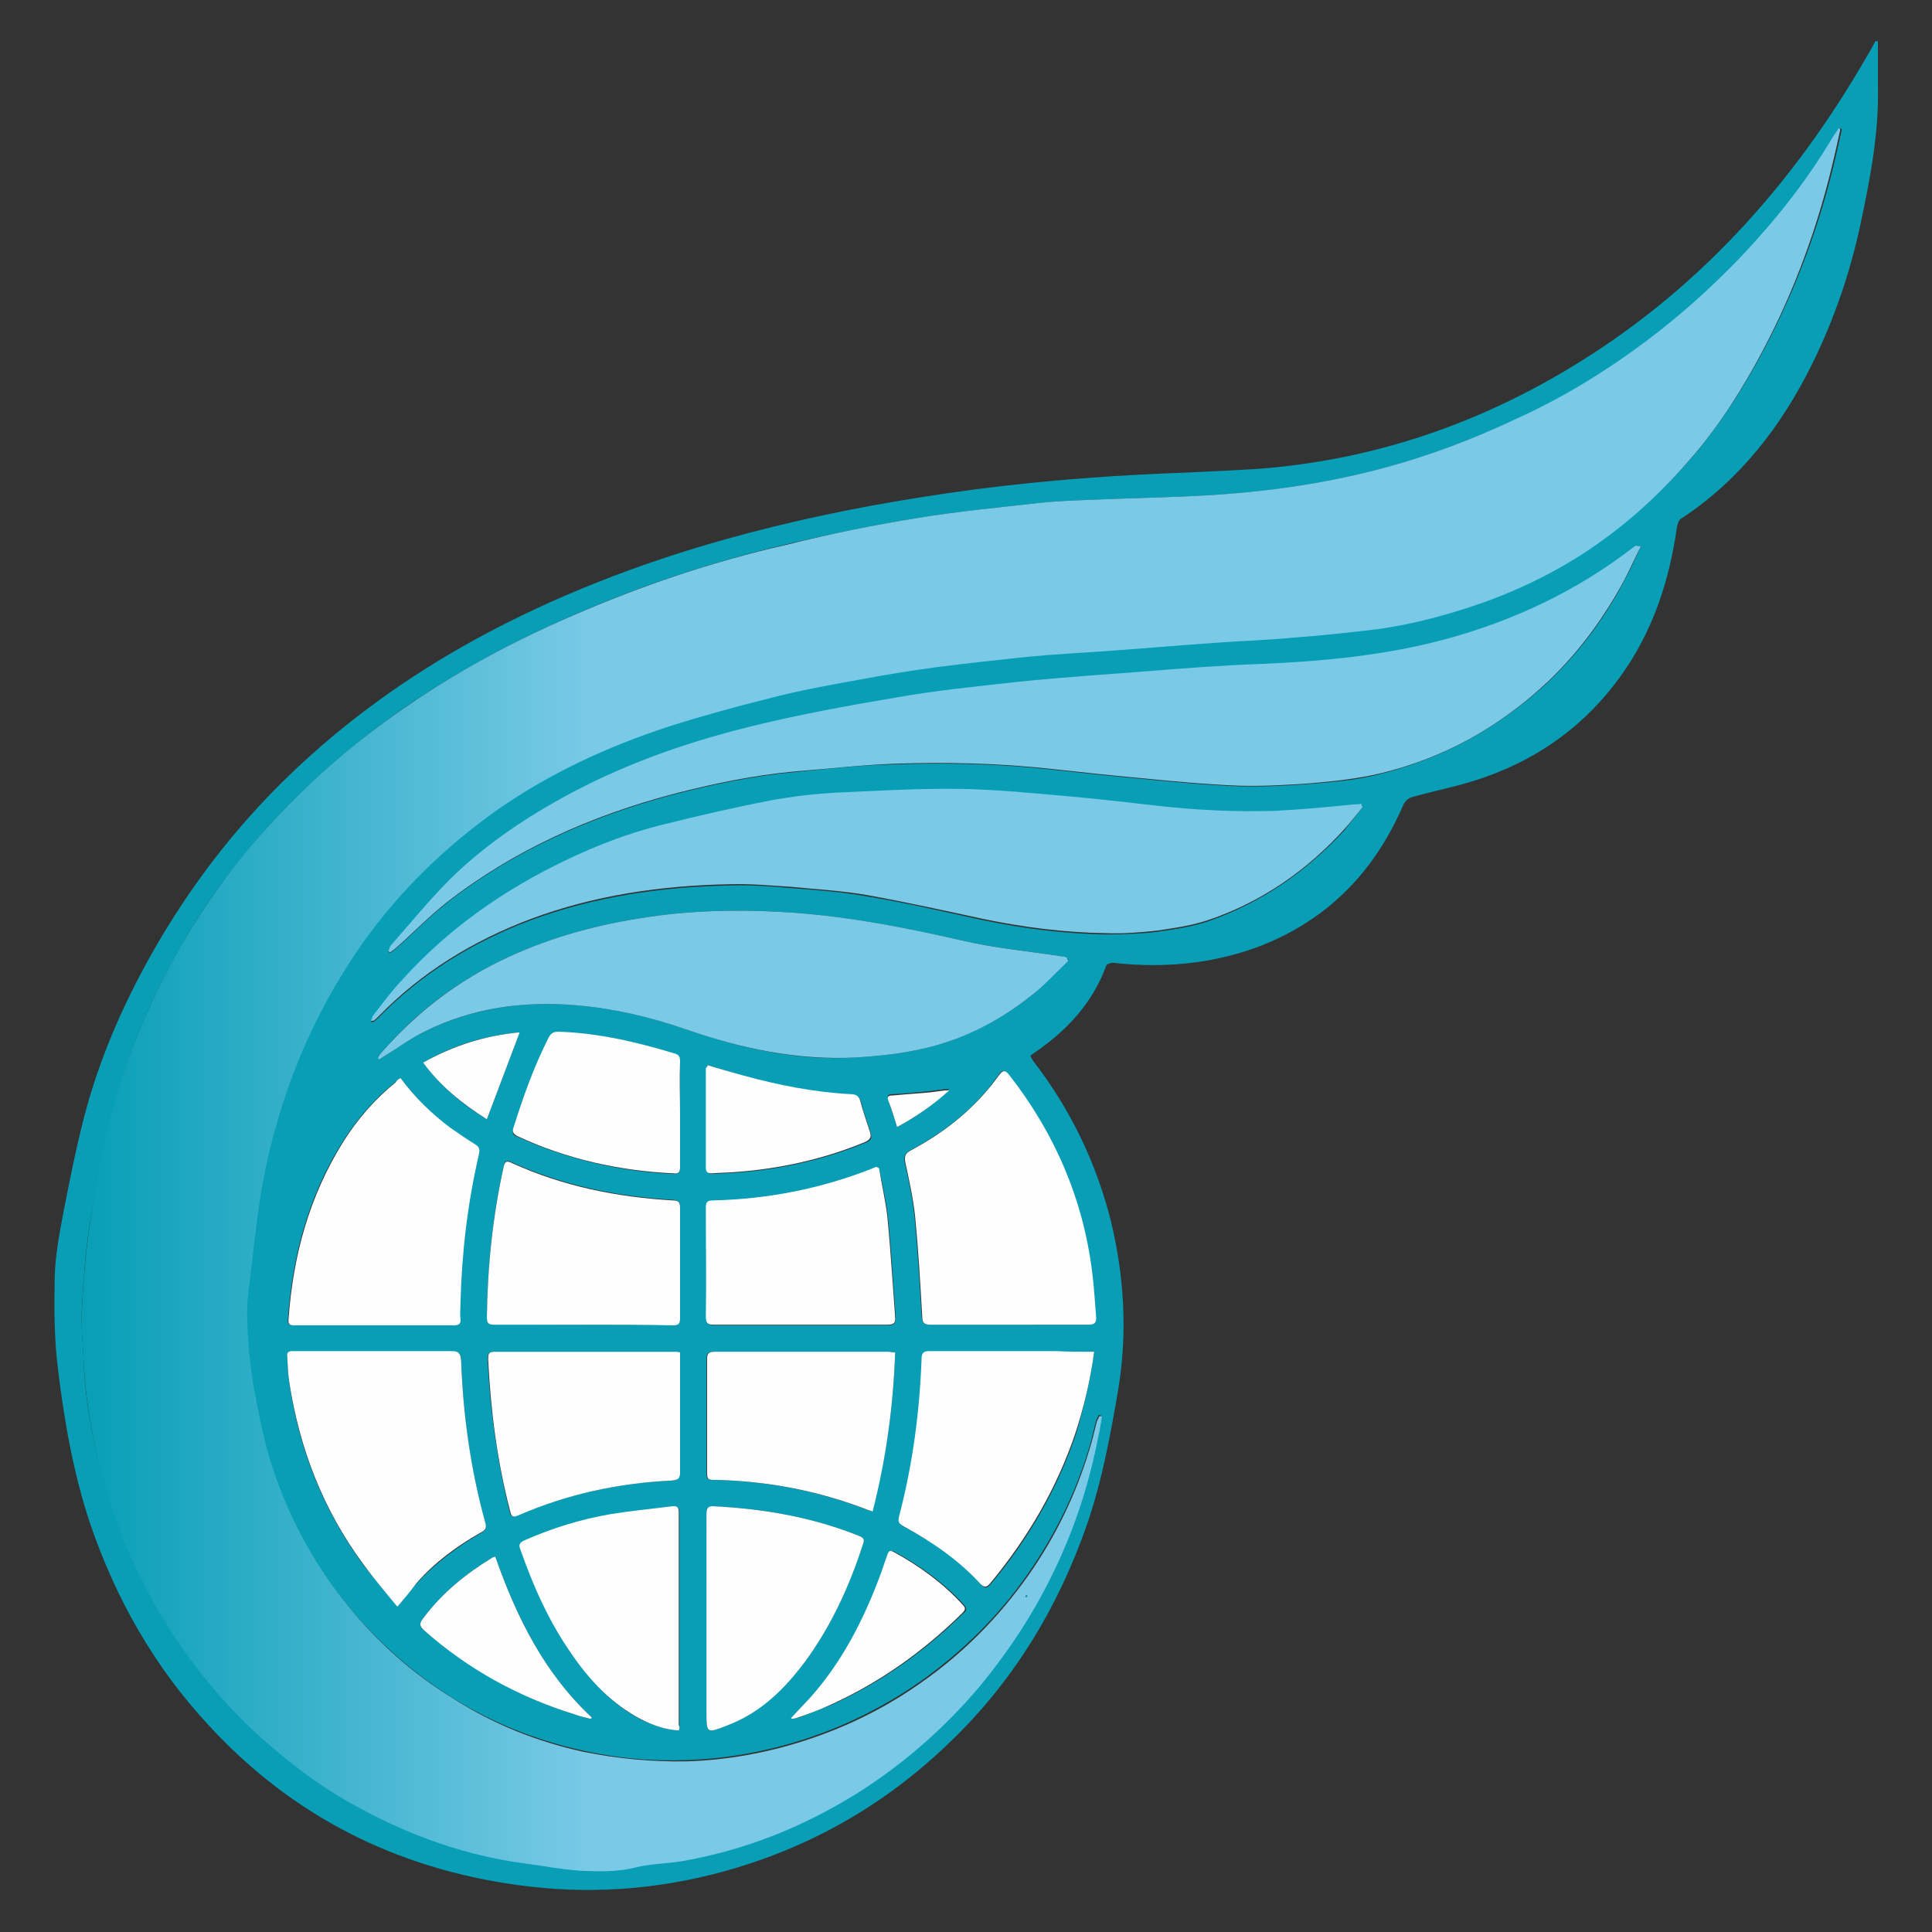 <?xml version="1.0" encoding="utf-8"?>
<!-- Generator: Adobe Illustrator 27.9.0, SVG Export Plug-In . SVG Version: 6.00 Build 0)  -->
<svg version="1.1" xmlns="http://www.w3.org/2000/svg" xmlns:xlink="http://www.w3.org/1999/xlink" x="0px" y="0px" width="300px"
	 height="300px" viewBox="0 0 300 300" style="enable-background:new 0 0 300 300;" xml:space="preserve">
<rect x="0" y="0" width="300" height="300" fill="#333333" stroke="none"/>
<style type="text/css">
	.st0{fill:url(#SVGID_1_);}
	.st1{fill:url(#SVGID_00000042724973366921002540000010483092103991615879_);}
	.st2{fill:#FDDBCA;}
	.st3{fill:#D83A34;}
	.st4{fill:#2ABC03;}
	.st5{display:none;fill:none;}
	.st6{fill:#14191D;}
	.st7{fill:none;stroke:#FFFFFF;stroke-width:0.216;stroke-miterlimit:2.613;}
	.st8{fill:#231F20;}
	.st9{fill:none;stroke:#231F20;stroke-width:0.216;stroke-miterlimit:2.613;}
	.st10{fill:#027B7D;}
	.st11{fill:#079EB6;}
	.st12{fill:#7ACAE7;}
	.st13{fill:#FEFEFE;}
	.st14{fill:url(#SVGID_00000130636190207270061810000005211409876558786231_);}
	.st15{fill:url(#SVGID_00000080183323430080973010000000357723874408784025_);}
</style>
<g id="Layer_1">
</g>
<g id="Layer_3">
</g>
<g id="Layer_2">
</g>
<g id="Layer_4">
	<path class="st4" d="M153.3,146.2c-0.1,0.1-0.1,0.1-0.2,0.2C153.1,146.3,153.2,146.3,153.3,146.2
		C153.3,146.2,153.3,146.2,153.3,146.2z"/>
	<g>
		<path class="st11" d="M291.6,6.4c0,0.9,0,1.8,0,2.8c0,1.3,0,2.7,0,4c0.2,7.4-1.2,14.5-2.7,21.6c-1.6,7.5-4.1,14.8-7.5,21.7
			c-4.8,9.7-11.2,18-20.3,24c-0.4,0.2-0.6,0.8-0.7,1.3c-1.2,8.5-3.8,16.4-8.9,23.4c-5.3,7.3-12.3,12.4-20.7,15.4
			c-3.8,1.4-7.8,2.1-11.6,3.2c-0.5,0.1-1.1,0.7-1.3,1.2c-2.9,6.7-7,12.4-12.9,16.8c-5.7,4.2-12.1,6.6-19.1,7.6
			c-4.4,0.6-8.7,0.6-13.1,0.1c-0.3,0-0.9,0.2-1,0.4c-2.2,6-6.3,10.3-11.5,13.8c-0.1,0.1-0.2,0.1-0.3,0.3c0.1,0.2,0.3,0.5,0.4,0.7
			c5.8,7.5,9.8,15.8,12.1,24.9c2.1,8.7,2.6,17.5,1.1,26.4c-1.2,7-2.5,14-4.8,20.7c-4.6,13.2-11.7,24.8-21.9,34.4
			c-10,9.5-21.6,16-34.9,19.6c-10.4,2.8-21,3.5-31.7,2C61.5,290.1,45.4,282,32.5,268C24,258.9,18,248.3,14,236.6
			c-2.6-7.8-4-15.8-5-24c-0.6-4.8-0.6-9.6-0.5-14.4c0.1-3.3,0.7-6.5,1.3-9.7c1-5.1,2-10.2,3.3-15.2c2.3-8.8,5.9-17.1,10.4-25.1
			c5.8-10.3,12.9-19.6,21.4-27.8c8.6-8.3,18.2-15.2,28.7-21c12.4-6.8,25.6-11.9,39.2-15.7c10-2.8,20.1-4.9,30.3-6.5
			c11.2-1.8,22.5-2.9,33.9-3.5c6.1-0.3,12.3-0.5,18.4-0.9c17.1-1.3,32.9-6.5,47.6-15.2c20.1-11.9,35.2-28.6,46.8-48.7
			c0.5-0.8,1-1.7,1.4-2.5C291.4,6.4,291.5,6.4,291.6,6.4z M286,20.1c-0.1-0.1-0.3-0.2-0.4-0.2c-0.4,0.6-0.8,1.1-1.1,1.7
			c-4,6.7-8.8,12.7-14.1,18.3c-4.5,4.8-9.4,9.1-14.6,13c-6.4,4.8-13.1,8.9-20.3,12.2c-6.6,3-13.3,5.6-20.3,7.5
			c-10.3,2.8-20.8,4.1-31.5,4.5c-4.7,0.2-9.3,0.3-14,0.5c-2.8,0.1-5.5,0.2-8.3,0.5c-6.2,0.7-12.5,1.3-18.6,2.3
			c-6.9,1.1-13.8,2.5-20.6,4.1c-11.4,2.7-22.4,6.3-33.1,11c-9.3,4-18.2,8.8-26.6,14.6c-7.7,5.4-14.8,11.5-21.1,18.5
			c-5,5.6-9.4,11.5-13.1,18c-5.3,9-9.1,18.6-11.6,28.7c-1.2,5.2-2.1,10.4-2.9,15.7c-0.6,4.2-0.9,8.4-1.1,12.7
			c-0.1,2.6,0.2,5.3,0.3,7.9c0.3,6.7,1.6,13.2,3.5,19.7c2.3,7.8,5.7,15.1,10.1,21.9c3.9,6,8.5,11.5,13.8,16.3
			c4.9,4.4,10.1,8.2,15.9,11.3c7.8,4.2,16.1,7.1,24.8,8.3c3.1,0.4,6.1,1,9.2,1.2c2.7,0.2,5.5,0.2,8.2-0.5c2.4-0.6,4.9-0.6,7.3-1
			c9.8-1.7,18.9-5.3,27.3-10.6c7.2-4.5,13.5-10,18.9-16.5c4.4-5.2,8.1-10.9,11.1-17c3.2-6.6,5.6-13.4,7.1-20.6
			c0.3-1.4,0.5-2.9,0.8-4.3c-0.1,0-0.3-0.1-0.4-0.1c-0.1,0.3-0.3,0.6-0.4,0.9c-0.4,1.5-0.7,3.1-1.2,4.6c-2.1,6.9-5.3,13.3-9.4,19.2
			c-4.6,6.6-10.2,12.1-16.7,16.7c-5.6,3.9-11.6,6.9-18.1,9c-5.9,1.9-12,3-18.2,3.2c-5.5,0.2-10.9-0.3-16.2-1.5
			c-7.2-1.6-14-4.3-20.2-8.2c-6.2-3.9-11.6-8.7-16.3-14.4c-5.6-6.9-9.7-14.6-12.2-23.1c-1.1-3.7-1.8-7.5-2.5-11.4
			c-0.5-3.2-0.8-6.5-0.9-9.8c-0.1-2.1,0.1-4.2,0.4-6.2c0.6-5.1,1.1-10.2,2-15.2c2.5-13.4,7.5-25.9,15.4-37.1
			c5.8-8.2,12.8-15.1,21.1-20.9c8.2-5.7,17.2-9.8,26.6-12.9c5-1.7,10.2-3.1,15.3-4.3c5-1.2,10-2.2,15-3.1c3.7-0.7,7.5-1.2,11.3-1.7
			c4.7-0.6,9.3-1.2,14-1.6c4.1-0.4,8.2-0.7,12.3-1c5.7-0.4,11.5-0.9,17.2-1.3c4-0.3,8-0.4,12.1-0.7c4.3-0.4,8.7-0.8,13-1.4
			c5.7-0.7,11.2-2.3,16.6-4.2c6.6-2.4,12.8-5.6,18.6-9.8c5.1-3.7,9.7-8,13.8-12.8c4.3-5.1,7.9-10.7,11-16.6c5-9.5,8.7-19.5,11.1-30
			C285.4,22.8,285.7,21.4,286,20.1z M254.8,84.8c-0.5,0-0.6,0-0.7,0c-0.2,0.1-0.3,0.2-0.5,0.3c-8.8,6.8-18.6,11.4-29.3,14.3
			c-9.3,2.5-18.9,3.4-28.6,3.8c-3.1,0.1-6.2,0.3-9.3,0.5c-5.7,0.4-11.5,0.8-17.2,1.3c-3.8,0.3-7.6,0.5-11.4,1
			c-6.2,0.7-12.5,1.4-18.6,2.4c-7.7,1.3-15.4,2.8-23,4.6c-10.1,2.5-19.9,6-29.1,11.1c-6.2,3.4-12.1,7.5-17.2,12.5
			c-3.3,3.3-6.2,6.9-9.3,10.4c-0.2,0.2-0.2,0.5-0.3,0.8c0.1,0.1,0.2,0.1,0.3,0.2c0.3-0.3,0.7-0.5,1-0.8c2.6-2.3,5.1-4.9,7.8-7
			c10.5-8.2,22.4-13.4,35.1-16.8c6.2-1.6,12.4-2.9,18.8-3.5c5.1-0.5,10.2-1.1,15.3-1.2c8.3-0.3,16.5-0.1,24.7,0.8
			c4.5,0.5,9,1,13.6,1.4c5.1,0.5,10.2,1,15.4,1.2c3.8,0.1,7.7-0.1,11.5-0.4c3.5-0.3,7.1-0.6,10.5-1.5c10-2.5,18.7-7.4,26.2-14.4
			c4.7-4.5,8.6-9.7,11.6-15.4C253.1,88.6,253.9,86.8,254.8,84.8z M211.6,125.3c-0.1-0.1-0.1-0.2-0.2-0.3c-0.4,0-0.7,0-1.1,0.1
			c-4.1,0.3-8.1,0.8-12.2,1c-6.2,0.2-12.3-0.1-18.5-0.8c-4.4-0.5-8.7-1-13.1-1.4c-5.8-0.5-11.5-1.1-17.3-1.2
			c-6.6-0.1-13.1,0.3-19.7,0.6c-3.3,0.2-6.6,0.5-9.9,1.2c-5.7,1.1-11.3,2.3-16.9,3.8c-5.2,1.3-10.1,3.3-14.9,5.5
			c-9.7,4.6-18.3,10.6-25.4,18.6c-1.5,1.7-2.9,3.6-4.4,5.4c-0.2,0.2-0.3,0.6-0.4,0.9c0.3,0,0.4,0,0.4,0c0.2-0.2,0.5-0.4,0.7-0.6
			c6.7-6.9,14.7-11.8,23.7-15.2c10-3.7,20.4-5.2,30.9-5.4c3.2-0.1,6.3,0.1,9.5,0.4c4,0.3,8,0.6,11.9,1.3c6,1,12,2.4,18,3.7
			c6.3,1.3,12.6,2.1,19,2.2c2.7,0,5.4-0.1,8-0.4c2.7-0.4,5.5-0.8,8.1-1.7c8.2-2.9,15.1-7.7,21-14.1
			C209.8,127.6,210.7,126.5,211.6,125.3z M165.9,149.2c-0.1-0.2-0.1-0.3-0.2-0.5c-0.3-0.1-0.5-0.1-0.8-0.2
			c-5.2-0.8-10.5-1.3-15.7-2.5c-9.3-2.1-18.5-3.9-28-4.4c-7.3-0.4-14.6-0.2-21.9,1c-7.6,1.2-14.9,3.3-21.8,6.7
			c-7.1,3.5-13.3,8.3-18.4,14.3c-0.2,0.2-0.2,0.4-0.4,0.7c0.1,0.1,0.2,0.1,0.2,0.2c0.4-0.2,0.7-0.5,1.1-0.7c2-1.2,3.8-2.6,5.9-3.6
			c7.5-3.7,15.4-4.8,23.6-4.1c5.8,0.5,11.4,1.8,16.9,3.7c8.7,3,17.5,5,26.7,4.4c3-0.2,6-0.5,9-1.1c6.6-1.3,12.6-4.2,17.9-8.4
			C162,153.1,163.9,151.1,165.9,149.2z M61.7,249.5c1.1-1.4,2-2.5,3-3.6c2.9-3.2,6.3-5.7,9.9-7.8c0.5-0.3,1-0.5,0.8-1.4
			c-2.3-8.3-3.5-16.8-3.8-25.4c0-1.1-0.3-1.5-1.5-1.4c-8,0.1-16,0-24,0c-0.2,0-0.4,0-0.7,0c-0.6,0-0.9,0.2-0.8,0.9
			c0.1,1.3,0.1,2.5,0.3,3.8c1.5,10.4,5.3,20,11.6,28.5C58.1,245.2,59.9,247.2,61.7,249.5z M156.7,205.7c4,0,8.1,0,12.1,0
			c1,0,1.4-0.3,1.3-1.3c-0.2-2.3-0.3-4.5-0.6-6.8c-1.5-11.4-5.9-21.6-12.9-30.7c-0.7-0.9-1.1-0.7-1.6,0.1c-3.5,5-8.2,8.7-13.6,11.6
			c-1,0.5-1.1,1.1-0.9,2c0.6,2.7,1.2,5.5,1.5,8.3c0.5,5.2,0.8,10.4,1.1,15.5c0.1,0.9,0.3,1.3,1.3,1.3
			C148.6,205.7,152.7,205.7,156.7,205.7z M62.2,167.4c-0.4,0.3-0.7,0.5-0.9,0.7c-3.2,2.6-5.9,5.7-8.1,9.2
			c-5.3,8.4-7.8,17.7-8.5,27.6c-0.1,0.9,0.4,0.9,1,0.9c8.2,0,16.5,0,24.7,0c0.8,0,1.1-0.2,1-1c-0.1-0.8,0-1.6,0-2.4
			c0.3-7.9,1.1-15.6,2.9-23.3c0.2-0.7,0-1-0.6-1.4c-1.3-0.8-2.6-1.7-3.9-2.6C67,172.9,64.4,170.4,62.2,167.4z M169.9,209.9
			c-2,0-3.9,0-5.8,0c-6.5,0-13.1,0-19.6,0c-0.9,0-1.3,0.1-1.3,1.2c-0.3,8.3-1.4,16.5-3.5,24.5c-0.2,0.8,0,1.1,0.7,1.5
			c4.4,2.3,8.5,5.1,11.9,8.9c0.7,0.8,1,0.6,1.6-0.1c5.8-6.9,10.3-14.7,13.2-23.3C168.3,218.5,169.3,214.4,169.9,209.9z M105.6,210
			c-0.4,0-0.6-0.1-0.8-0.1c-9.4,0-18.7,0-28.1,0c-0.9,0-1,0.4-1,1.2c0.4,7.9,1.5,15.8,3.4,23.5c0.2,0.9,0.4,1.1,1.3,0.7
			c7.6-3.3,15.6-5,23.8-5.4c1,0,1.3-0.3,1.3-1.3c0-5.8,0-11.7,0-17.5C105.6,210.7,105.6,210.4,105.6,210z M90.6,205.7
			c4.6,0,9.3,0,13.9,0c0.8,0,1.1-0.2,1.1-1.1c0-5.7,0-11.4,0-17.1c0-0.9-0.2-1.1-1.1-1.2c-8.7-0.5-17-2.2-25-5.8
			c-0.8-0.4-1.1-0.3-1.3,0.6c-1.7,7.7-2.5,15.5-2.6,23.4c0,0.9,0.3,1.1,1.2,1.1C81.4,205.7,86,205.7,90.6,205.7z M139,210
			c-0.4,0-0.7-0.1-1.1-0.1c-9,0-18,0-27,0c-0.9,0-1.2,0.2-1.2,1.1c0,5.8,0,11.5,0,17.3c0,1.5,0,1.5,1.5,1.5c8,0.2,15.8,1.7,23.3,4.6
			c0.3,0.1,0.6,0.2,0.9,0.3C137.6,226.5,138.7,218.4,139,210z M136.5,181.4c-0.3-0.1-0.3-0.1-0.4-0.1c-0.2,0.1-0.5,0.2-0.7,0.3
			c-7.9,3.1-16.1,4.7-24.6,4.9c-0.9,0-1.1,0.4-1.1,1.2c0,5.6,0,11.2,0,16.8c0,1,0.3,1.3,1.3,1.3c9,0,17.9,0,26.9,0
			c0.9,0,1.2-0.3,1.2-1.2c-0.4-5.2-0.7-10.4-1.2-15.5C137.6,186.4,137,183.8,136.5,181.4z M105.4,268.7c0.1-0.3,0.1-0.5,0.1-0.7
			c0-11,0-22.1,0-33.1c0-0.9-0.3-1-1.1-0.9c-3.1,0.4-6.3,0.7-9.4,1.2c-4.7,0.8-9.1,2.2-13.5,4.1c-0.7,0.3-0.9,0.6-0.6,1.4
			c2,5.6,4.4,11,7.8,16c2.9,4.2,6.3,8,11,10.4C101.5,267.9,103.3,268.6,105.4,268.7z M109.7,251.3c0,4.8,0,9.6,0,14.5
			c0,3.4,0,3.4,3.3,2.1c5.1-2,8.9-5.7,12.1-10c4-5.5,6.8-11.7,8.9-18.1c0.3-0.8,0.1-1-0.6-1.3c-7.2-2.9-14.7-4.2-22.4-4.6
			c-1,0-1.3,0.2-1.3,1.2C109.8,240.5,109.7,245.9,109.7,251.3z M105.6,173c0-2.7,0-5.4,0-8.1c0-0.6-0.1-1-0.8-1.2
			c-5.9-1.9-11.9-3.3-18.1-3.4c-0.8,0-1.1,0.3-1.5,0.9c-2.3,4.5-4,9.2-5.5,14.1c-0.2,0.7,0,1,0.6,1.2c7.7,3.5,15.8,5.4,24.3,5.8
			c0.8,0,1-0.2,1-1C105.5,178.4,105.6,175.7,105.6,173z M109.9,165.4c-0.1,0.3-0.2,0.4-0.2,0.5c0,5.2,0,10.3,0,15.5
			c0,0.6,0.3,0.9,0.9,0.9c1.2-0.1,2.4-0.1,3.6-0.2c7-0.5,13.8-2,20.3-4.7c0.8-0.3,0.9-0.7,0.7-1.5c-0.5-1.6-1.1-3.2-1.5-4.8
			c-0.2-0.8-0.7-1.1-1.5-1.1c-5.7-0.3-11.3-1.4-16.7-2.9C113.6,166.5,111.8,166,109.9,165.4z M91.7,266.9c0.1-0.1,0.1-0.2,0.2-0.2
			c-7.4-6.9-11.7-15.6-15-25c-0.3,0.1-0.4,0.2-0.5,0.2c-4.1,2.5-7.8,5.5-10.7,9.4c-0.6,0.8-0.6,1.3,0.2,1.9
			c6.9,5.9,14.6,10.3,23.3,13C90,266.5,90.9,266.7,91.7,266.9z M122.9,266.7c0,0.1,0.1,0.1,0.1,0.2c0.4-0.1,0.7-0.1,1.1-0.2
			c1.7-0.7,3.4-1.3,5.1-2c7.7-3.5,14.4-8.3,20.4-14.2c0.5-0.4,0.6-0.7,0.1-1.3c-3.1-3.4-6.7-6-10.7-8.2c-0.5-0.3-0.8-0.2-1,0.4
			c-0.3,0.9-0.6,1.8-0.9,2.6c-2.6,7.1-5.9,13.7-10.9,19.4C125,264.5,123.9,265.6,122.9,266.7z M65.7,165c2.7,3.7,6.1,6.5,9.9,8.8
			c1.7-4.5,3.4-9,5.1-13.5C75.4,160.8,70.5,162.2,65.7,165z M139.3,175c3.1-1.6,5.7-3.5,8.1-5.9c-1,0-1.9,0.2-2.8,0.3
			c-2,0.2-3.9,0.4-5.9,0.5c-0.5,0-1,0-0.8,0.7C138.3,172.1,138.8,173.4,139.3,175z"/>
		<path class="st12" d="M254.8,84.8c-1,2-1.8,3.8-2.7,5.5c-3.1,5.7-6.9,10.9-11.6,15.4c-7.5,7.1-16.2,12-26.2,14.4
			c-3.4,0.8-7,1.2-10.5,1.5c-3.8,0.3-7.7,0.5-11.5,0.4c-5.1-0.2-10.3-0.7-15.4-1.2c-4.5-0.4-9-0.9-13.6-1.4
			c-8.2-0.9-16.5-1.1-24.7-0.8c-5.1,0.2-10.2,0.8-15.3,1.2c-6.4,0.6-12.6,1.9-18.8,3.5c-12.8,3.4-24.7,8.7-35.1,16.8
			c-2.8,2.2-5.2,4.7-7.8,7c-0.3,0.3-0.7,0.5-1,0.8c-0.1-0.1-0.2-0.1-0.3-0.2c0.1-0.3,0.2-0.6,0.3-0.8c3.1-3.5,6-7.1,9.3-10.4
			c5.1-5,10.9-9,17.2-12.5c9.2-5.1,19-8.6,29.1-11.1c7.6-1.9,15.3-3.3,23-4.6c6.2-1.1,12.4-1.7,18.6-2.4c3.8-0.4,7.6-0.7,11.4-1
			c5.7-0.4,11.5-0.9,17.2-1.3c3.1-0.2,6.2-0.4,9.3-0.5c9.6-0.4,19.2-1.3,28.6-3.8c10.7-2.9,20.5-7.5,29.3-14.3
			c0.1-0.1,0.3-0.2,0.5-0.3C254.2,84.8,254.4,84.8,254.8,84.8z"/>
		<path class="st12" d="M211.6,125.3c-0.9,1.1-1.8,2.3-2.8,3.4c-5.8,6.4-12.8,11.3-21,14.1c-2.6,0.9-5.4,1.3-8.1,1.7
			c-2.7,0.3-5.4,0.5-8,0.4c-6.4-0.1-12.7-0.9-19-2.2c-6-1.3-11.9-2.6-18-3.7c-3.9-0.7-7.9-0.9-11.9-1.3c-3.2-0.2-6.3-0.5-9.5-0.4
			c-10.6,0.2-21,1.7-30.9,5.4c-9,3.4-17,8.3-23.7,15.2c-0.2,0.2-0.4,0.4-0.7,0.6c0,0-0.1,0-0.4,0c0.2-0.4,0.2-0.7,0.4-0.9
			c1.4-1.8,2.8-3.7,4.4-5.4c7.2-8,15.8-14,25.4-18.6c4.8-2.3,9.7-4.2,14.9-5.5c5.6-1.4,11.2-2.7,16.9-3.8c3.2-0.6,6.6-1,9.9-1.2
			c6.6-0.3,13.1-0.7,19.7-0.6c5.8,0.1,11.5,0.7,17.3,1.2c4.4,0.4,8.7,0.9,13.1,1.4c6.1,0.7,12.3,1,18.5,0.8c4.1-0.2,8.1-0.6,12.2-1
			c0.4,0,0.7,0,1.1-0.1C211.4,125.1,211.5,125.2,211.6,125.3z"/>
		<path class="st12" d="M165.9,149.2c-2,1.9-3.8,3.9-5.9,5.5c-5.3,4.2-11.2,7.1-17.9,8.4c-2.9,0.6-6,0.9-9,1.1
			c-9.2,0.5-18.1-1.4-26.7-4.4c-5.5-1.9-11.1-3.2-16.9-3.7c-8.3-0.7-16.2,0.4-23.6,4.1c-2.1,1-3.9,2.4-5.9,3.6
			c-0.4,0.2-0.7,0.5-1.1,0.7c-0.1-0.1-0.2-0.1-0.2-0.2c0.1-0.2,0.2-0.5,0.4-0.7c5.2-6,11.3-10.8,18.4-14.3
			c6.9-3.4,14.2-5.5,21.8-6.7c7.3-1.2,14.6-1.4,21.9-1c9.5,0.5,18.8,2.3,28,4.4c5.1,1.2,10.4,1.7,15.7,2.5c0.3,0,0.5,0.1,0.8,0.2
			C165.7,148.9,165.8,149.1,165.9,149.2z"/>
		<path class="st13" d="M61.7,249.5c-1.8-2.2-3.6-4.3-5.2-6.5c-6.3-8.5-10-18-11.6-28.5c-0.2-1.3-0.2-2.5-0.3-3.8
			c-0.1-0.7,0.2-0.9,0.8-0.9c0.2,0,0.4,0,0.7,0c8,0,16,0,24,0c1.2,0,1.4,0.4,1.5,1.4c0.3,8.6,1.5,17.1,3.8,25.4
			c0.2,0.8-0.2,1.1-0.8,1.4c-3.7,2.1-7.1,4.6-9.9,7.8C63.8,247,62.9,248.1,61.7,249.5z"/>
		<path class="st13" d="M156.7,205.7c-4.1,0-8.2,0-12.2,0c-1,0-1.3-0.3-1.3-1.3c-0.3-5.2-0.6-10.4-1.1-15.5
			c-0.3-2.8-0.9-5.5-1.5-8.3c-0.2-1-0.1-1.5,0.9-2c5.4-2.9,10-6.6,13.6-11.6c0.5-0.7,0.9-1,1.6-0.1c7.1,9.1,11.5,19.3,12.9,30.7
			c0.3,2.3,0.4,4.5,0.6,6.8c0.1,1.1-0.3,1.3-1.3,1.3C164.8,205.7,160.8,205.7,156.7,205.7z"/>
		<path class="st13" d="M62.2,167.4c2.2,3,4.8,5.5,7.7,7.7c1.3,0.9,2.6,1.8,3.9,2.6c0.6,0.4,0.7,0.7,0.6,1.4
			c-1.8,7.7-2.7,15.5-2.9,23.3c0,0.8-0.1,1.6,0,2.4c0.1,0.8-0.3,1-1,1c-8.2,0-16.5,0-24.7,0c-0.6,0-1.1,0-1-0.9
			c0.7-9.9,3.2-19.1,8.5-27.6c2.2-3.5,4.9-6.6,8.1-9.2C61.6,167.8,61.8,167.6,62.2,167.4z"/>
		<path class="st13" d="M169.9,209.9c-0.6,4.5-1.6,8.6-2.9,12.6c-2.9,8.6-7.4,16.3-13.2,23.3c-0.6,0.7-0.9,0.8-1.6,0.1
			c-3.4-3.7-7.5-6.5-11.9-8.9c-0.7-0.4-0.9-0.7-0.7-1.5c2.1-8,3.2-16.2,3.5-24.5c0-1.1,0.5-1.2,1.3-1.2c6.5,0,13.1,0,19.6,0
			C166,209.9,167.9,209.9,169.9,209.9z"/>
		<path class="st13" d="M105.6,210c0,0.4,0,0.8,0,1.1c0,5.8,0,11.7,0,17.5c0,1-0.3,1.2-1.3,1.3c-8.3,0.4-16.2,2.1-23.8,5.4
			c-0.9,0.4-1.1,0.2-1.3-0.7c-2-7.7-3-15.5-3.4-23.5c0-0.8,0-1.2,1-1.2c9.4,0,18.7,0,28.1,0C104.9,209.9,105.2,209.9,105.6,210z"/>
		<path class="st13" d="M90.6,205.7c-4.6,0-9.2,0-13.8,0c-0.9,0-1.2-0.2-1.2-1.1c0.1-7.9,0.9-15.7,2.6-23.4c0.2-0.9,0.5-1,1.3-0.6
			c7.9,3.6,16.3,5.3,25,5.8c0.9,0,1.1,0.3,1.1,1.2c0,5.7,0,11.4,0,17.1c0,0.8-0.2,1.1-1.1,1.1C99.9,205.7,95.2,205.7,90.6,205.7z"/>
		<path class="st13" d="M139,210c-0.3,8.4-1.4,16.5-3.5,24.7c-0.3-0.1-0.7-0.2-0.9-0.3c-7.5-2.9-15.3-4.4-23.3-4.6
			c-1.5,0-1.5,0-1.5-1.5c0-5.8,0-11.5,0-17.3c0-0.9,0.3-1.1,1.2-1.1c9,0,18,0,27,0C138.2,209.9,138.5,210,139,210z"/>
		<path class="st13" d="M136.5,181.4c0.4,2.5,1,5,1.3,7.6c0.5,5.2,0.8,10.3,1.2,15.5c0.1,0.9-0.2,1.2-1.2,1.2c-9,0-17.9,0-26.9,0
			c-1,0-1.3-0.2-1.3-1.3c0.1-5.6,0-11.2,0-16.8c0-0.8,0.1-1.2,1.1-1.2c8.5-0.2,16.7-1.8,24.6-4.9c0.2-0.1,0.5-0.2,0.7-0.3
			C136.2,181.2,136.3,181.3,136.5,181.4z"/>
		<path class="st13" d="M105.4,268.7c-2.1-0.1-4-0.8-5.8-1.7c-4.6-2.4-8.1-6.1-11-10.4c-3.4-4.9-5.8-10.3-7.8-16
			c-0.3-0.7-0.1-1.1,0.6-1.4c4.3-1.9,8.8-3.3,13.5-4.1c3.1-0.5,6.3-0.8,9.4-1.2c0.8-0.1,1.1,0.1,1.1,0.9c0,11,0,22.1,0,33.1
			C105.6,268.2,105.5,268.4,105.4,268.7z"/>
		<path class="st13" d="M109.7,251.3c0-5.4,0-10.8,0-16.2c0-1,0.3-1.3,1.3-1.2c7.7,0.4,15.2,1.7,22.4,4.6c0.7,0.3,0.9,0.5,0.6,1.3
			c-2.1,6.5-4.9,12.6-8.9,18.1c-3.2,4.3-6.9,8-12.1,10c-3.3,1.3-3.3,1.3-3.3-2.1C109.7,260.9,109.7,256.1,109.7,251.3z"/>
		<path class="st13" d="M105.6,173c0,2.7,0,5.5,0,8.2c0,0.8-0.2,1.1-1,1c-8.4-0.4-16.6-2.2-24.3-5.8c-0.5-0.3-0.8-0.6-0.6-1.2
			c1.5-4.8,3.2-9.6,5.5-14.1c0.3-0.6,0.7-0.9,1.5-0.9c6.2,0.2,12.2,1.6,18.1,3.4c0.7,0.2,0.8,0.6,0.8,1.2
			C105.5,167.6,105.6,170.3,105.6,173z"/>
		<path class="st13" d="M109.9,165.4c1.9,0.6,3.7,1.1,5.5,1.6c5.5,1.5,11,2.6,16.7,2.9c0.8,0,1.3,0.3,1.5,1.1c0.4,1.6,1,3.2,1.5,4.8
			c0.2,0.7,0.1,1.1-0.7,1.5c-6.5,2.7-13.3,4.2-20.3,4.7c-1.2,0.1-2.4,0.1-3.6,0.2c-0.6,0-0.9-0.2-0.9-0.9c0-5.2,0-10.3,0-15.5
			C109.7,165.8,109.8,165.7,109.9,165.4z"/>
		<path class="st13" d="M91.7,266.9c-0.8-0.2-1.7-0.4-2.5-0.7c-8.7-2.7-16.5-7-23.3-13c-0.8-0.7-0.8-1.1-0.2-1.9
			c2.9-3.9,6.6-6.9,10.7-9.4c0.1-0.1,0.3-0.1,0.5-0.2c3.3,9.4,7.6,18.1,15,25C91.8,266.8,91.8,266.9,91.7,266.9z"/>
		<path class="st13" d="M122.9,266.7c1-1.1,2.1-2.2,3.1-3.3c5-5.7,8.3-12.3,10.9-19.4c0.3-0.9,0.6-1.8,0.9-2.6
			c0.2-0.6,0.4-0.7,1-0.4c4,2.2,7.6,4.8,10.7,8.2c0.5,0.5,0.4,0.8-0.1,1.3c-6,5.9-12.7,10.7-20.4,14.2c-1.7,0.8-3.4,1.4-5.1,2
			c-0.3,0.1-0.7,0.2-1.1,0.2C122.9,266.8,122.9,266.8,122.9,266.7z"/>
		<path class="st13" d="M65.7,165c4.8-2.7,9.7-4.2,15-4.7c-1.7,4.5-3.4,9-5.1,13.5C71.8,171.4,68.4,168.7,65.7,165z"/>
		<path class="st13" d="M139.3,175c-0.5-1.6-0.9-2.9-1.4-4.2c-0.2-0.7,0.3-0.7,0.8-0.7c2-0.2,3.9-0.3,5.9-0.5
			c0.9-0.1,1.8-0.3,2.8-0.3C145,171.5,142.3,173.4,139.3,175z"/>
		<linearGradient id="SVGID_1_" gradientUnits="userSpaceOnUse" x1="12.609" y1="155.07" x2="285.919" y2="155.07">
			<stop  offset="5.327789e-09" style="stop-color:#079EB6"/>
			<stop  offset="0.292" style="stop-color:#7ACAE7"/>
		</linearGradient>
		<path class="st0" d="M285.5,19.9c-0.3,0.6-0.8,1.1-1.1,1.7c-4,6.7-8.8,12.7-14.1,18.3c-4.5,4.7-9.4,9.1-14.6,13
			c-6.4,4.8-13.1,8.9-20.4,12.2c-6.6,3.1-13.2,5.6-20.2,7.5c-10.3,2.8-20.9,4.1-31.5,4.5c-4.7,0.2-9.3,0.3-14,0.5
			c-2.7,0.1-5.5,0.2-8.3,0.5c-6.2,0.7-12.5,1.3-18.6,2.3c-6.9,1.1-13.8,2.5-20.6,4.2c-11.4,2.6-22.4,6.3-33.2,11
			c-9.3,4-18.2,8.8-26.5,14.6c-7.8,5.4-14.8,11.5-21.1,18.5c-5,5.5-9.3,11.5-13.1,18c-5.2,9-9.1,18.6-11.6,28.7
			c-1.2,5.2-2.1,10.5-2.8,15.8c-0.6,4.2-0.9,8.4-1.1,12.7c-0.1,2.6,0.2,5.2,0.3,7.9c0.4,6.7,1.6,13.2,3.5,19.7
			c2.3,7.8,5.7,15.1,10.1,21.9c3.9,6,8.4,11.4,13.8,16.3c4.9,4.4,10.1,8.3,15.9,11.3c7.8,4.2,16.1,7.1,24.8,8.3
			c3.1,0.4,6.1,1,9.2,1.2c2.7,0.1,5.5,0.2,8.3-0.5c2.3-0.6,4.9-0.6,7.3-1c9.8-1.7,18.8-5.3,27.3-10.6c7.1-4.5,13.4-10,18.9-16.5
			c4.3-5.2,8.1-10.9,11.1-17c3.3-6.6,5.6-13.4,7.1-20.6c0.3-1.4,0.6-2.8,0.8-4.3c-0.1-0.1-0.3-0.1-0.4-0.1c-0.1,0.3-0.3,0.6-0.4,0.9
			c-0.4,1.5-0.7,3-1.2,4.5c-2.1,6.9-5.2,13.3-9.4,19.3c-4.6,6.5-10.1,12.1-16.7,16.7c-5.5,3.9-11.6,6.9-18.1,9
			c-5.9,1.9-12,3-18.2,3.2c-5.4,0.1-10.8-0.4-16.2-1.5c-7.2-1.6-14-4.3-20.2-8.3c-6.2-3.8-11.7-8.7-16.3-14.4
			c-5.6-6.9-9.7-14.7-12.2-23.1c-1.1-3.7-1.8-7.6-2.5-11.4c-0.5-3.2-0.8-6.5-0.9-9.7c-0.1-2.1,0.1-4.2,0.4-6.3
			c0.6-5,1.1-10.1,2-15.1c2.5-13.4,7.5-25.8,15.4-37.1c5.8-8.2,12.9-15.1,21.1-20.9c8.2-5.7,17.1-9.8,26.6-12.9
			c5-1.6,10.1-3,15.3-4.3c4.9-1.3,10-2.2,15-3.1c3.7-0.7,7.5-1.3,11.2-1.8c4.7-0.6,9.3-1.1,14-1.6c4.1-0.4,8.2-0.6,12.3-0.9
			c5.7-0.4,11.5-0.9,17.2-1.3c4-0.3,8-0.4,12-0.8c4.3-0.3,8.7-0.8,13-1.3c5.7-0.8,11.2-2.3,16.6-4.2c6.6-2.4,12.9-5.6,18.6-9.8
			c5.1-3.7,9.6-8,13.7-12.8c4.3-5,7.9-10.7,11-16.6c5-9.5,8.6-19.5,11-29.9c0.3-1.3,0.6-2.6,0.9-4C285.8,20.1,285.7,19.9,285.5,19.9
			z M159.3,247.8c0-0.1,0.1-0.1,0.1-0.1c0.1,0.1,0.1,0.1,0.1,0.2c-0.1,0.1-0.1,0.1-0.2,0.1C159.3,247.9,159.2,247.8,159.3,247.8z"/>
		<path class="st11" d="M159.3,248c0-0.1-0.1-0.1,0-0.2c0-0.1,0.1-0.1,0.2-0.1c0,0.1,0.1,0.1,0,0.2
			C159.4,247.9,159.3,247.9,159.3,248z"/>
	</g>
</g>
</svg>
